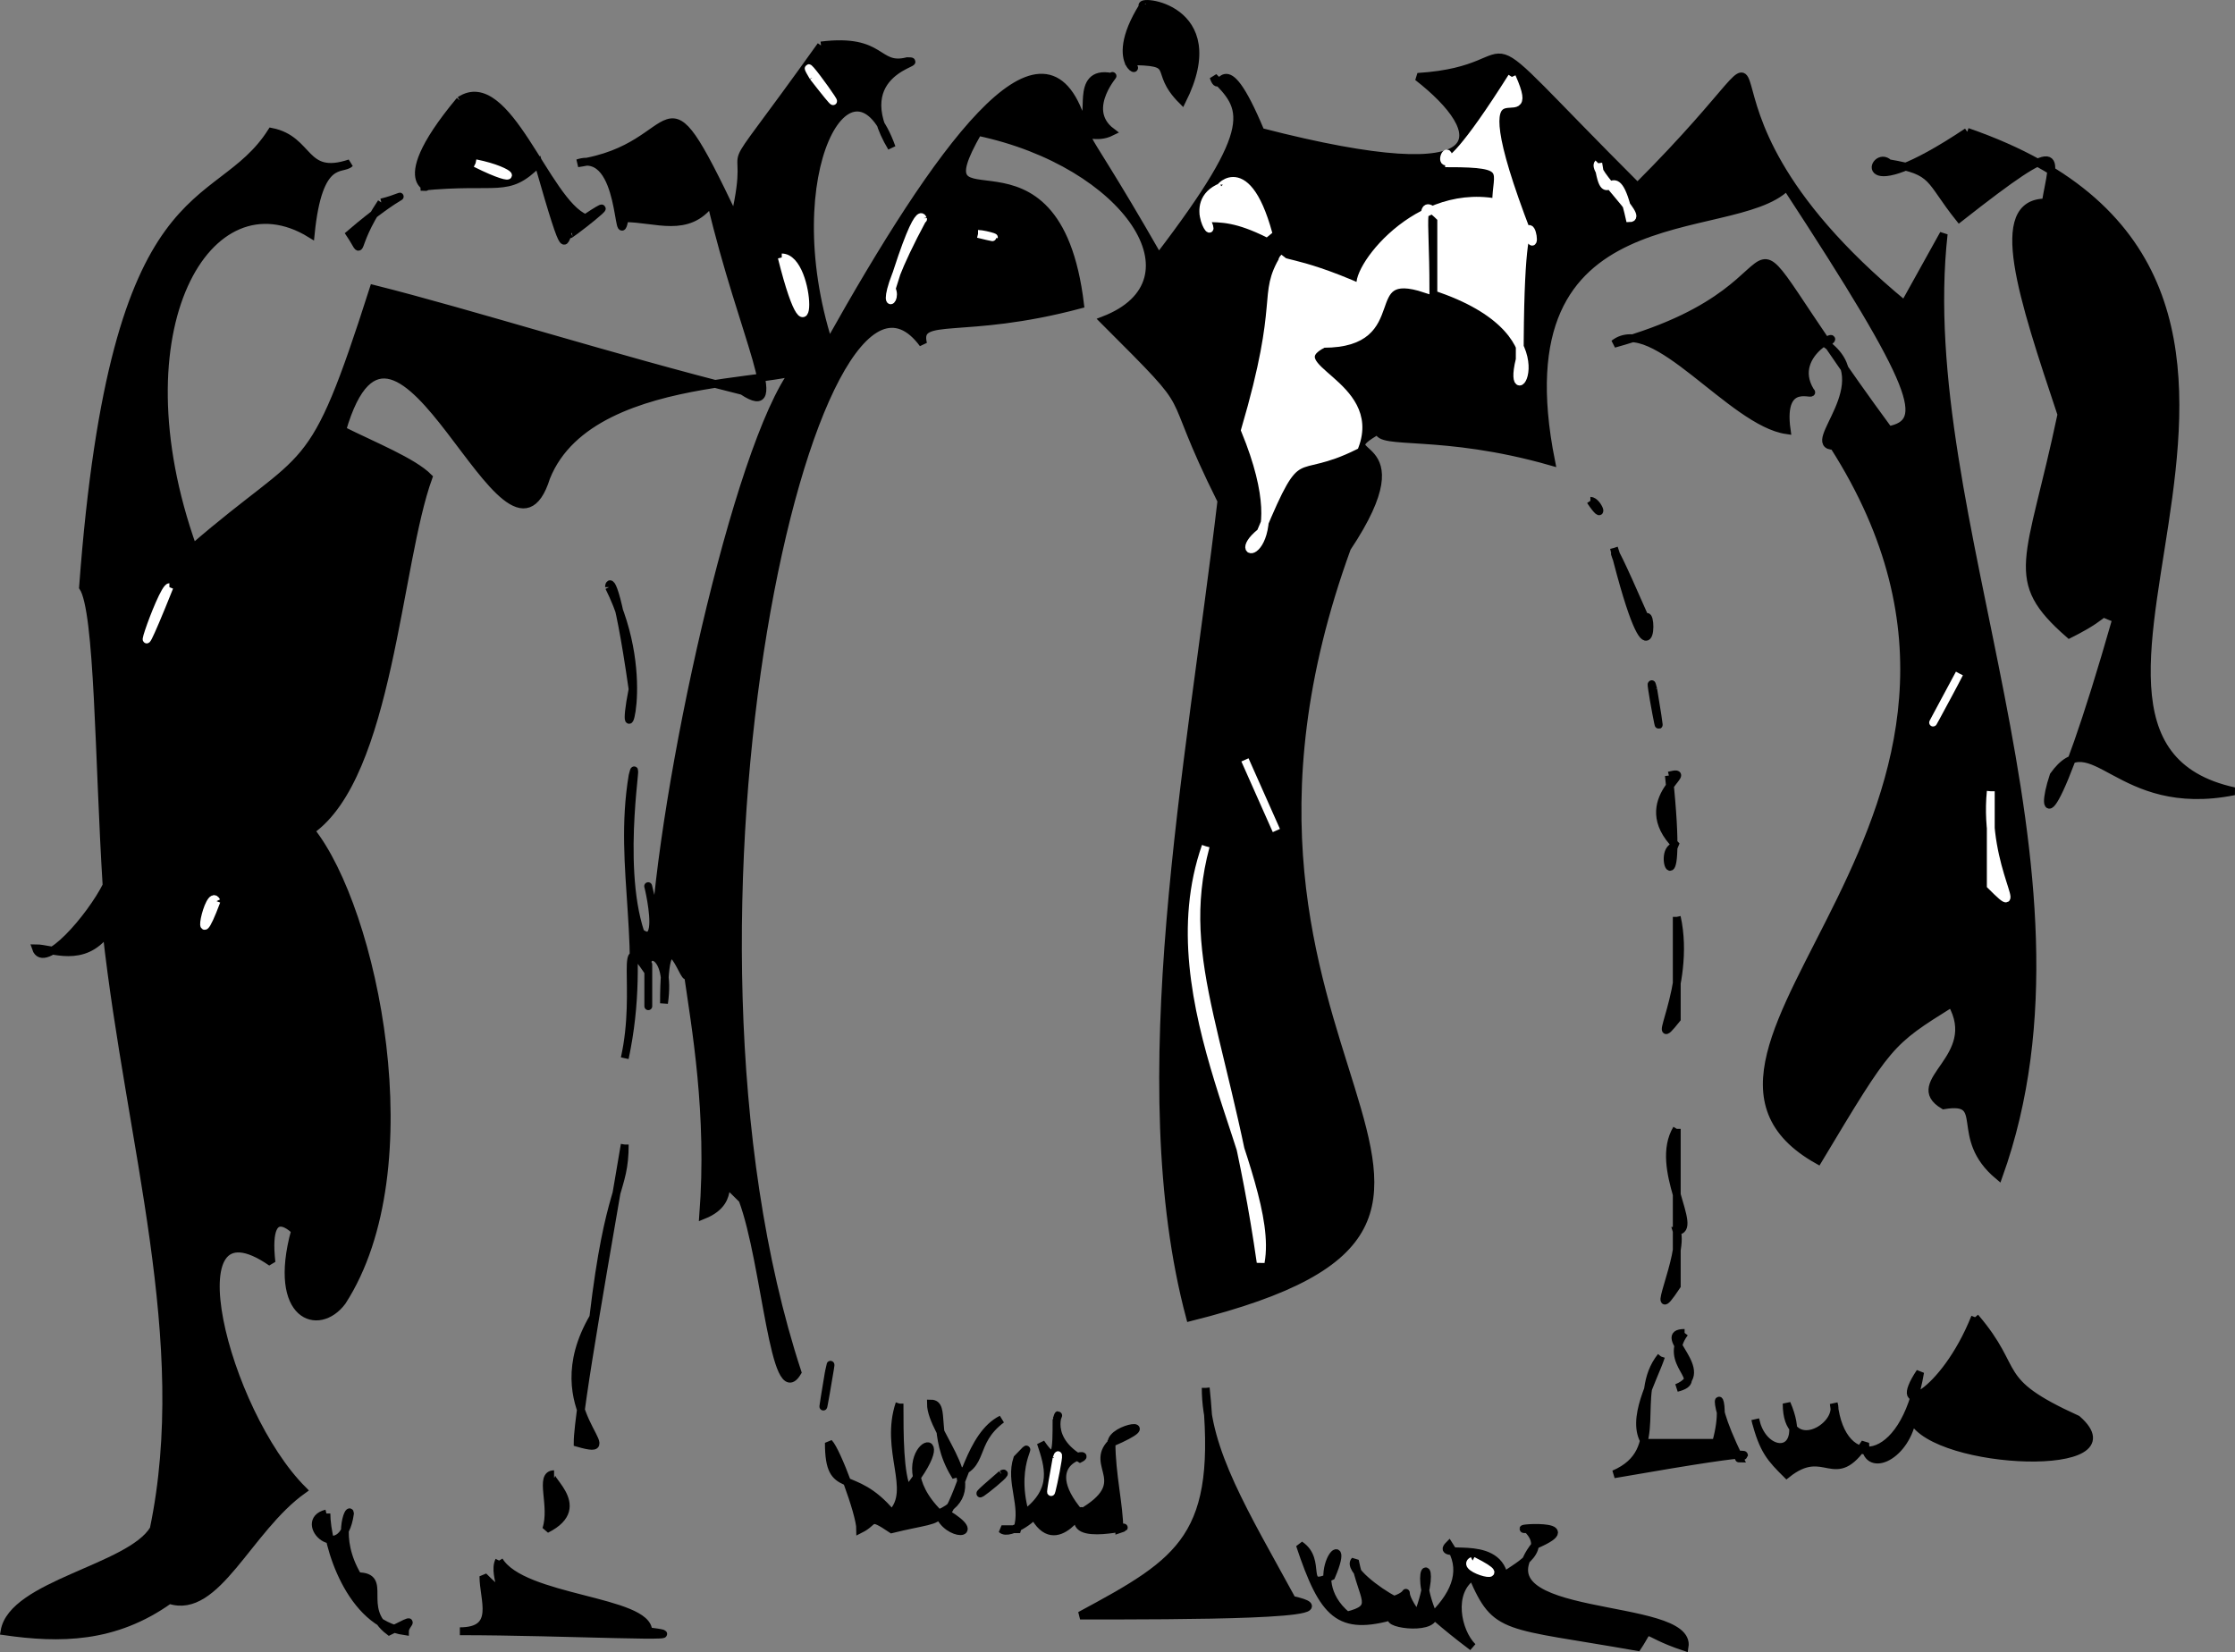 <svg xmlns="http://www.w3.org/2000/svg" width="284.684" height="210.455" version="1.2"><rect width="100%" height="100%" fill="#808080" stroke="none"/><g fill="none" stroke="#000" stroke-miterlimit="2" font-family="'Sans Serif'" font-size="12.5" font-weight="400"><path fill="#000" d="M145.577.796c-1-1 11 0 5 12-4-4 0-5-7-5 3 2-3 1 2-7" vector-effect="non-scaling-stroke"/><path fill="#000" d="M104.577 5.796c8-1 7 3 11 2 3 0-8 1-2 11-5-14-15 3-8 25 14-25 27-43 32-29 2 1-1-6 4-5 1-1-4 4 0 7-4 2-6-5 6 16 13-17 11-19 7-23 1 3 1-5 6 7 31 8 29 0 20-7 16-1 4-10 28 14 26-26 0-13 34 15l5-9c-4 36 21 81 7 120-6-5-1-10-7-9-5-3 5-6 1-13-8 5-8 5-17 20-25-14 32-44 2-91-4 0 6-8-1-13 3-2-5 1-2 6 1 1-4-2-3 5-7-1-17-15-22-11 29-8 10-23 35 11 5-1 4-5-13-31-7 7-37 0-30 35-14-4-22-2-22-4-7 4 6 0-4 15-24 66 32 85-20 98-8-30 0-70 4-104-8-16-2-10-15-23 13-5 3-20-16-24-8 14 10-3 13 22-15 4-21 1-20 5-14-19-35 73-16 131-3 5-4-14-7-22-4-4 0 0-5 2 1-13-1-24-2-31 0 3-3-9-3 4 1-7-3-7-2-4 0-5 0 12 0 0-4-6-1 2-3 11 3-14-1-24 1-36 1-4-2 11 1 20 4 3-1-13 2-2 2-23 12-66 19-71 3 4-27 0-33 15-5 16-19-30-26-6 4 2 9 4 11 6-4 11-5 38-15 45 8 10 15 43 4 60-3 4-9 2-6-9 1 1-4-5-3 4-13-9-6 19 4 29-7 5-11 16-17 14-7 5-14 5-21 4 1-6 16-8 19-13 5-24-3-49-6-76-3 4-7 2-9 2 1 3 7-4 9-8-1-16-1-35-3-38 4-54 17-47 24-58 5 1 4 6 10 4-1 1-4-1-5 9-13-8-25 12-15 40 15-13 15-8 23-33 12 3 31 9 47 13 6 4 0-7-4-24-3 4-7 2-11 2-1 5 0-9-6-7 14-2 10-14 20 7 3-13-4-1 11-22" vector-effect="non-scaling-stroke"/><path fill="#fff" stroke="#fff" d="M103.577 9.796c-3-5 7 9 0 0m89 0c4 9-8-6 2 20 2 5-1-12-1 16-2 8 7-3-10-9v-9c-3-3-2-1-2 9-9-3-2 7-13 7-6 3 7 5 4 13-8 4-7-1-12 11-5 4 5 4-2-13 5-17 2-17 5-22-1 1 1 0 10 4-2-1 6-13 17-11 0-4 2-5-6-5 0-5-4 8 8-11" vector-effect="non-scaling-stroke"/><path fill="#000" d="M58.577 12.796c6-4 11 13 16 15 6-4-3 3-2 2-1 0 0 5-4-9-4 4-5 2-15 3 3 0-5 1 5-11m192 4c55 19 2 77 34 84-15 3-18-9-23-2-2 6 0 8 8-20-3-1 0-1-6 2-8-7-5-9-1-28-5-15-9-27-2-27 1-6 3-9-11 2-4-5-3-6-9-7-2-2-5 6 10-4" vector-effect="non-scaling-stroke"/><path fill="#fff" stroke="#fff" d="M60.577 20.796c6 3 5 1 0 0m143 0c1 7 2-2 4 7 2 0-5-6-4-7m-48 3c-1 1 3-5 6 6-4-2-6-2-8-2 2 4-3-2 2-4" vector-effect="non-scaling-stroke"/><path fill="#000" d="M48.577 25.796c4-1 3-2-4 4 2 3 0 2 4-4" vector-effect="non-scaling-stroke"/><path fill="#fff" stroke="#fff" d="M117.577 27.796c0 1 0-4-4 9 1 2-3 4 4-9m7 2c4 1 1 0 0 0m-25 3c4 0 4 16 0 0" vector-effect="non-scaling-stroke"/><path fill="#000" d="M202.577 63.796c1 0 2 3 0 0m3 6c2 6-3-7 4 9 1-2 1 11-4-9" vector-effect="non-scaling-stroke"/><path fill="#fff" stroke="#fff" d="M21.577 74.796c-6 15-1 0 0 0" vector-effect="non-scaling-stroke"/><path fill="#000" d="M77.577 74.796c0-1 1-1 3 13-2 10 3-1-3-13" vector-effect="non-scaling-stroke"/><path fill="#fff" stroke="#fff" d="M249.577 85.796c-1 2-7 13 0 0" vector-effect="non-scaling-stroke"/><path fill="#000" d="M210.577 87.796c-1-4 2 12 0 0" vector-effect="non-scaling-stroke"/><path fill="#fff" stroke="#fff" d="m158.577 96.796 4 9-4-9" vector-effect="non-scaling-stroke"/><path fill="#000" d="M212.577 98.796c4-1-5 3 1 9-3 0 1 10-1-9" vector-effect="non-scaling-stroke"/><path fill="#fff" stroke="#fff" d="M253.577 100.796v12c5 5-1-2 0-12m-100 7c-4 15 3 25 7 53 2-11-14-33-7-53m-126 7c-1-2-3 8 0 0" vector-effect="non-scaling-stroke"/><path fill="#000" d="M213.577 116.796v13c-4 5 2-4 0-13m0 27v20c-4 6 1-4 0-7 3 0-3-8 0-13m-134 2c-2 12-6 34-6 38 7 2-5-4 2-16 2-17 4-16 4-22m172 22c6 7 2 8 13 13 8 7-18 6-21 0-1 5-6 7-6 3-4 6-5 0-10 4-2-2-3-3-4-7 1 5 7 5 4-2 0 7 7 3 6 0 1 9 9 8 11-4-4 6 3 3 7-7m-37 2c-4 0 4 5-1 7 4-1-2-3 1-7" vector-effect="non-scaling-stroke"/><path fill="#000" d="M211.577 172.796c-1 3-4 8-2 11h9c2-7-2-8 3 2-1 0 7-2-16 2 7-3 2-10 6-15m-106 2c1-5-2 12 0 0m48 2c0 8 5 16 11 27 9 2-14 2-27 2 13-7 18-10 16-29m-39 2c0 4 0 9 1 11 8-10-4-5 4 3 7-3-1-10-1-14 2 0 0 4 3 9 4-1 2-4 6-7-4 2-5 9-7 12 5 3 0 3-1 0 0 1-2 1-6 2-3-2-2-1-4 0 0-2-3-10-4-11 0 7 3 3 8 9 3-3-1-8 1-14" vector-effect="non-scaling-stroke"/><path fill="#000" d="M134.577 180.796c1-2-2 2 3 5 2-1-6 0 0 7 7-4 1-6 4-9 0-2 7-3 0 0 0 4 1 8 1 11 3-1-7 2-5-2 1-2-3 6-6 0 1 0-3 3-4 2h2c1-3-1-6 0-9 3-3-1 0 1 7 4-3 3-6 2-9 2 3 2 1 2-3" vector-effect="non-scaling-stroke"/><path fill="#fff" stroke="#fff" d="M134.577 185.796c1-3-2 11 0 0" vector-effect="non-scaling-stroke"/><path fill="#000" d="M70.577 187.796c-2 0 5 4-1 7 1-3-1-7 1-7m57 0c2-1-7 6 0 0m-86 5c-4 1 2 7 3 0 0-1-2 3 1 8 4 0 0 4 4 7 4-2 2-1 2 0-7-1-10-11-10-15m153 2c-3 0 8-1 1 2-8 10 20 7 19 13-6-2-4-3-6 0-17-3-18-2-21-9-3 2-2 7 0 9-4-3-6-5-5-4 0 2-7 1-5 0-7 2-9 0-12-9 3 2 0 6 4 4 3-7-4 0 2 5 4-1 2-2 1-7-1 1 3 4 5 5 3-1 0-2 3 2 3-8-1-7 2 0 3-3 4-6 2-9-2 2 6-1 7 4 1-1 6-3 3-6m-131 4c3 5 19 5 19 9 8 1-11 0-24 0 5 0 3-4 3-7 4 4 1 0 2-2" vector-effect="non-scaling-stroke"/><path fill="#fff" stroke="#fff" d="M187.577 198.796c-2 1 6 3 0 0" vector-effect="non-scaling-stroke"/></g></svg>
